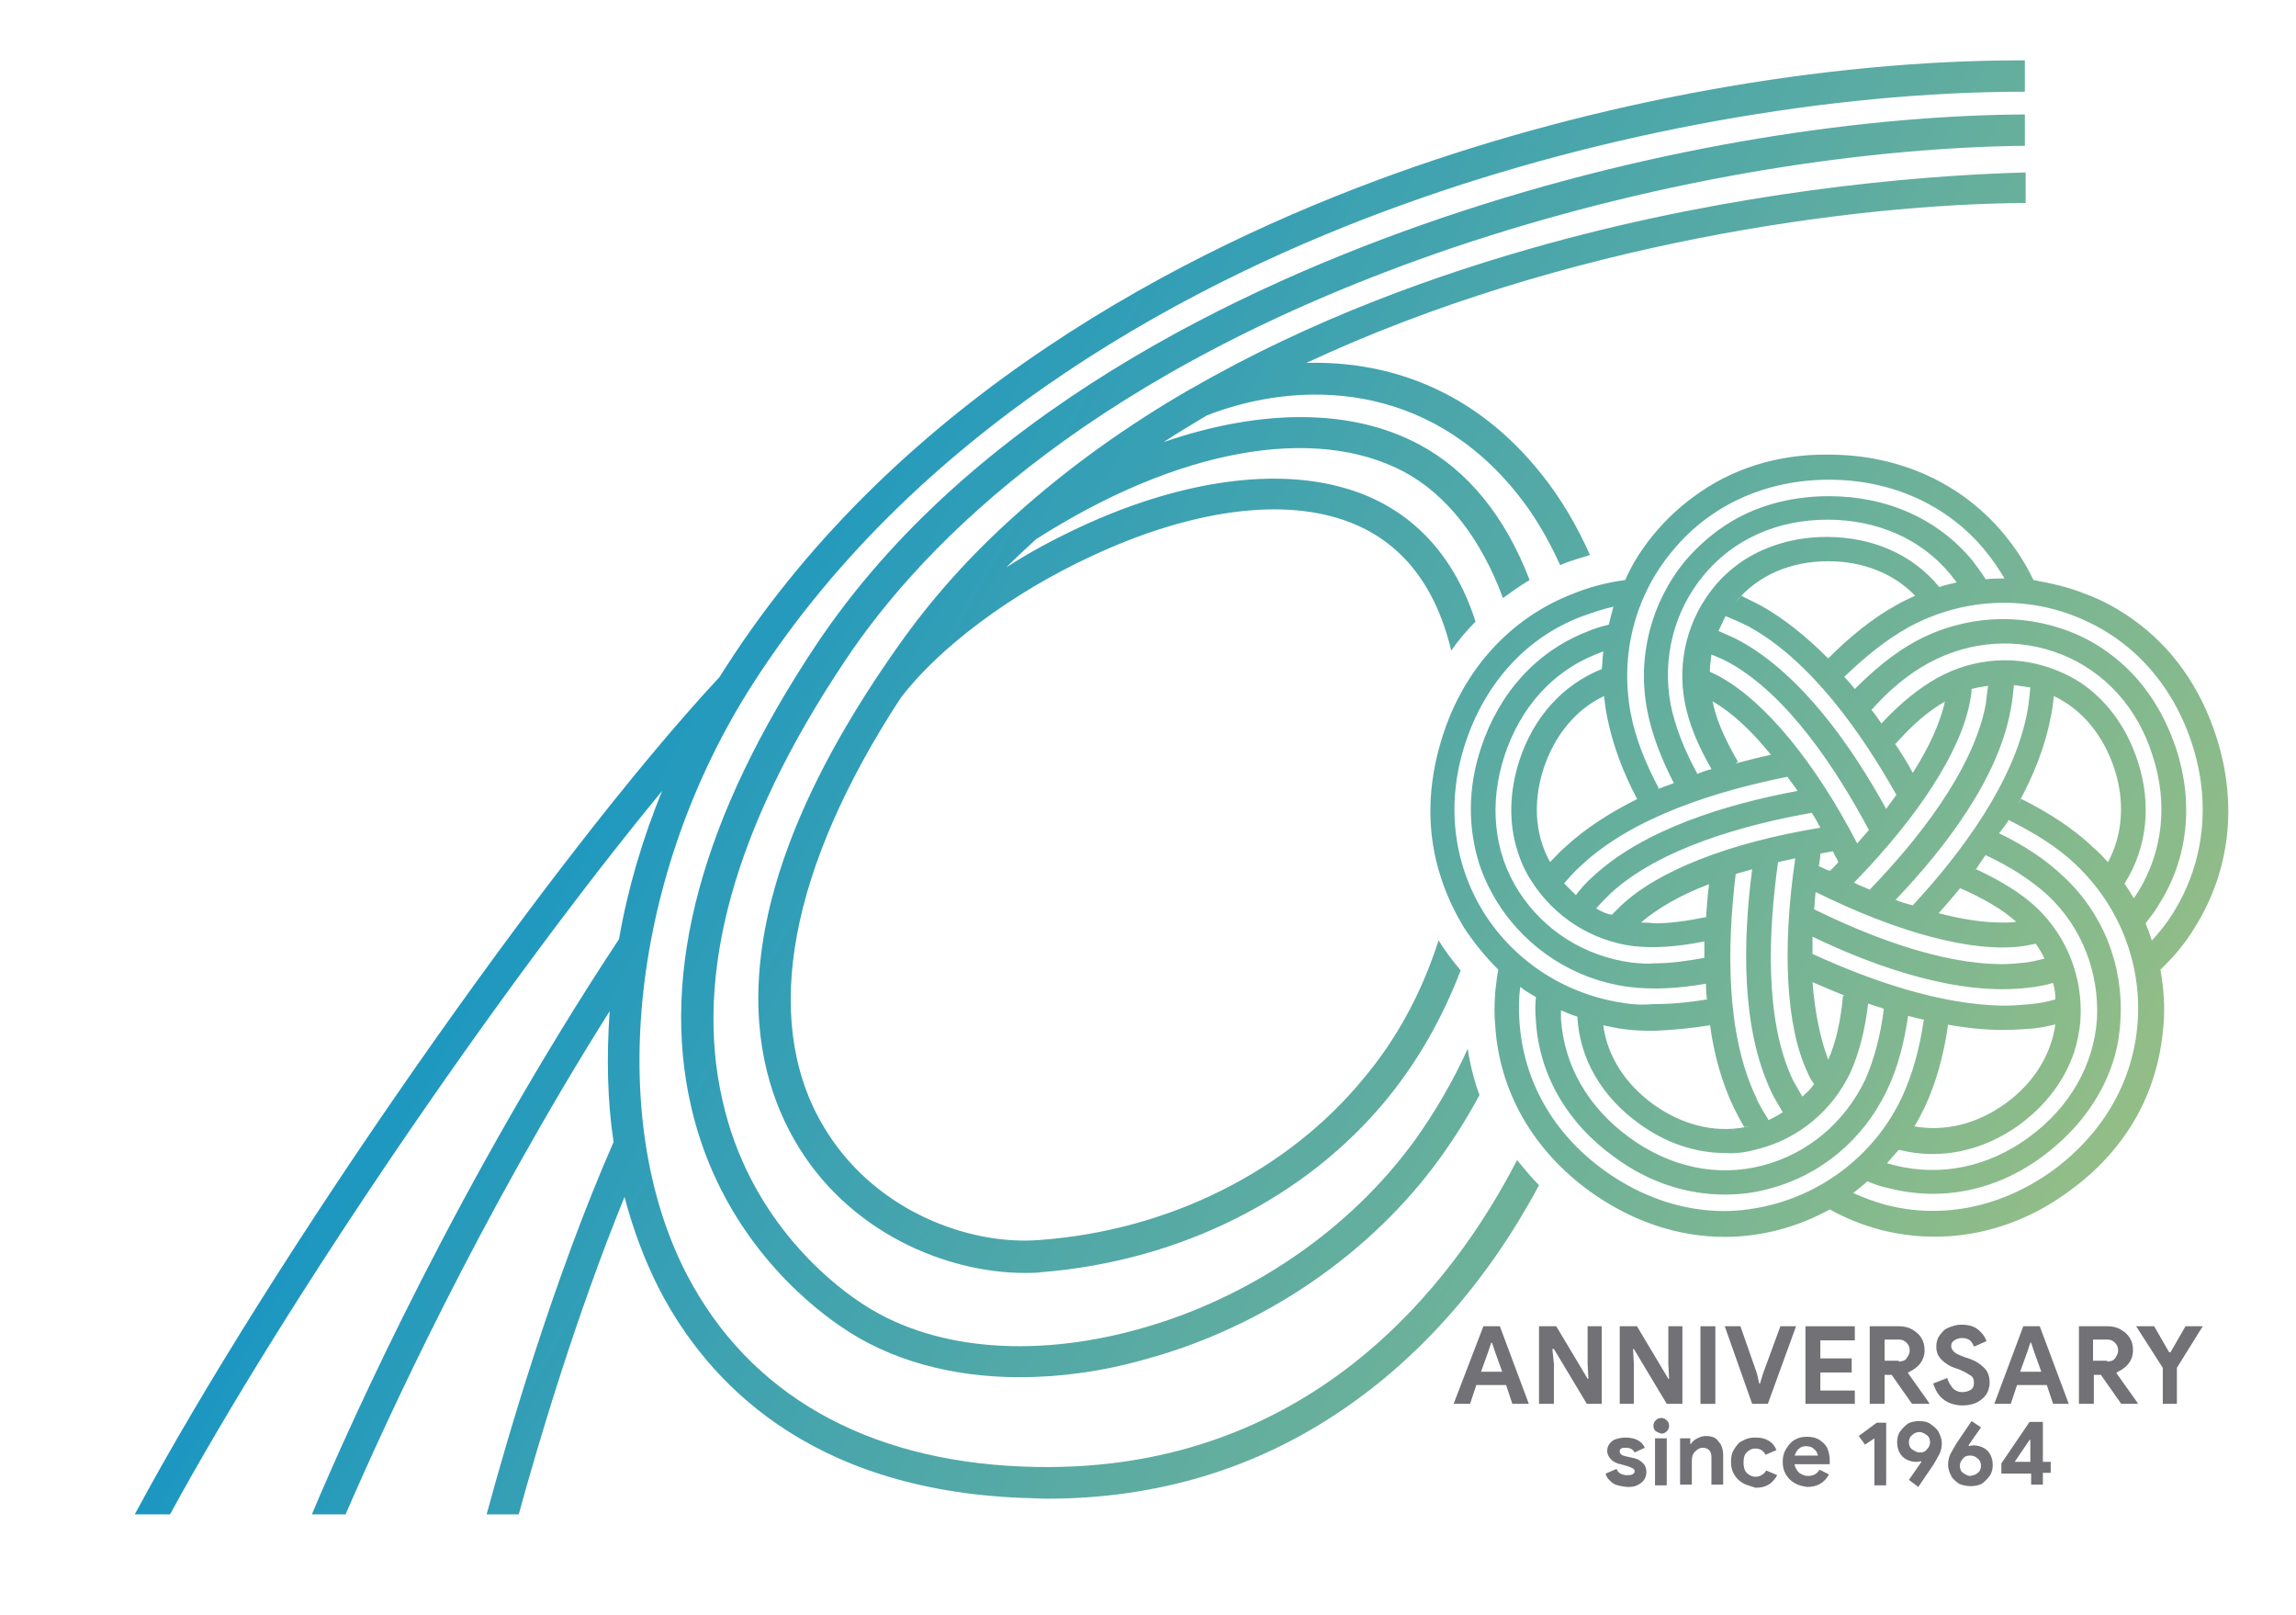 <?xml version="1.0" encoding="utf-8"?>
<!-- Generator: Adobe Illustrator 15.0.0, SVG Export Plug-In  -->
<!DOCTYPE svg PUBLIC "-//W3C//DTD SVG 1.1//EN" "http://www.w3.org/Graphics/SVG/1.1/DTD/svg11.dtd">
<svg version="1.1"
	 xmlns="http://www.w3.org/2000/svg" xmlns:xlink="http://www.w3.org/1999/xlink" xmlns:a="http://ns.adobe.com/AdobeSVGViewerExtensions/3.0/"
	 x="0px" y="0px" width="293px" height="206px" viewBox="81 126.3 293 206" enable-background="new 81 126.3 293 206"
	 xml:space="preserve">
<defs>
</defs>
<g id="anniversary_1_">
	<defs>
		<rect id="SVGID_2_" width="841.9" height="595.3"/>
	</defs>
	<clipPath id="SVGID_3_">
		<use xlink:href="#SVGID_2_"  overflow="visible"/>
	</clipPath>
	<path clip-path="url(#SVGID_3_)" fill="#727176" d="M319.7,295.5h3.6c0.6,0,1.2,0.1,1.7,0.4s0.9,0.6,1.2,1.1c0.3,0.5,0.4,1,0.4,1.6
		c0,0.6-0.2,1.2-0.6,1.7c-0.4,0.5-0.9,0.8-1.5,1.1l0,0.1l2.7,3.8v0.1H325l-2.6-3.7h-0.9v3.7h-1.9V295.5z M323.3,300
		c0.4,0,0.8-0.1,1-0.4s0.4-0.6,0.4-1c0-0.4-0.1-0.7-0.4-1c-0.3-0.3-0.6-0.4-1-0.4h-1.8v2.7H323.3z"/>
	<path clip-path="url(#SVGID_3_)" fill="#727176" d="M329.1,304.9c-0.7-0.5-1.1-1.2-1.4-2.1l1.8-0.7c0.1,0.5,0.4,0.9,0.7,1.3
		c0.3,0.3,0.7,0.5,1.2,0.5c0.4,0,0.8-0.1,1.1-0.3c0.3-0.2,0.4-0.5,0.4-0.9c0-0.4-0.1-0.7-0.4-0.9c-0.3-0.2-0.8-0.5-1.5-0.8l-0.6-0.2
		c-0.6-0.2-1.2-0.6-1.6-1c-0.5-0.5-0.7-1-0.7-1.7c0-0.5,0.1-1,0.4-1.4c0.3-0.4,0.6-0.8,1.1-1c0.5-0.2,1-0.4,1.7-0.4
		c0.9,0,1.6,0.2,2.1,0.6s0.9,0.9,1.1,1.5l-1.6,0.7c-0.1-0.3-0.3-0.6-0.5-0.8c-0.3-0.2-0.6-0.3-1-0.3c-0.4,0-0.7,0.1-1,0.3
		c-0.3,0.2-0.4,0.4-0.4,0.7c0,0.3,0.1,0.5,0.4,0.8c0.2,0.2,0.7,0.4,1.2,0.6l0.6,0.2c0.9,0.3,1.5,0.7,2,1.2c0.5,0.5,0.7,1.1,0.7,1.9
		c0,0.6-0.2,1.2-0.5,1.6c-0.3,0.4-0.8,0.8-1.3,1c-0.5,0.2-1.1,0.3-1.6,0.3C330.6,305.6,329.8,305.4,329.1,304.9"/>
	<path clip-path="url(#SVGID_3_)" fill="#727176" d="M339.2,295.5h2.1l3.7,9.9H343l-0.8-2.4h-3.8l-0.8,2.4h-2.1L339.2,295.5z
		 M341.5,301.3l-0.9-2.5l-0.4-1.2h-0.1l-0.4,1.2l-0.9,2.5H341.5z"/>
	<path clip-path="url(#SVGID_3_)" fill="#727176" d="M346.3,295.5h3.6c0.6,0,1.2,0.1,1.7,0.4s0.9,0.6,1.2,1.1c0.3,0.5,0.4,1,0.4,1.6
		c0,0.6-0.2,1.2-0.6,1.7c-0.4,0.5-0.9,0.8-1.5,1.1l0,0.1l2.7,3.8v0.1h-2.1l-2.6-3.7h-0.9v3.7h-1.9V295.5z M349.9,300
		c0.4,0,0.8-0.1,1-0.4s0.4-0.6,0.4-1c0-0.4-0.1-0.7-0.4-1c-0.3-0.3-0.6-0.4-1-0.4h-1.8v2.7H349.9z"/>
	<polygon clip-path="url(#SVGID_3_)" fill="#727176" points="357,300.8 353.6,295.5 355.9,295.5 357.8,298.8 358,298.8 359.9,295.5 
		362.1,295.5 358.8,300.8 358.8,305.4 357,305.4 	"/>
	<path clip-path="url(#SVGID_3_)" fill="#727176" d="M286.8,315.5c-0.4-0.3-0.8-0.7-0.9-1.2l1.4-0.6c0.1,0.3,0.3,0.5,0.5,0.6
		c0.2,0.1,0.5,0.2,0.8,0.2c0.3,0,0.5,0,0.7-0.1c0.2-0.1,0.3-0.2,0.3-0.4c0-0.2-0.1-0.3-0.3-0.4s-0.4-0.2-0.8-0.3l-0.7-0.2
		c-0.5-0.1-0.9-0.3-1.2-0.6c-0.3-0.3-0.5-0.7-0.5-1.1c0-0.3,0.1-0.7,0.3-0.9c0.2-0.3,0.5-0.5,0.8-0.6c0.4-0.1,0.7-0.2,1.2-0.2
		c1.2,0,2.1,0.4,2.5,1.3l-1.3,0.6c-0.2-0.4-0.6-0.6-1.1-0.6c-0.3,0-0.5,0-0.6,0.1c-0.2,0.1-0.2,0.2-0.2,0.4c0,0.3,0.3,0.5,0.8,0.6
		l0.9,0.2c0.6,0.1,1,0.4,1.3,0.7c0.3,0.3,0.4,0.7,0.4,1.1c0,0.4-0.1,0.7-0.3,1c-0.2,0.3-0.5,0.5-0.9,0.7c-0.4,0.2-0.8,0.2-1.3,0.2
		C287.8,315.9,287.2,315.8,286.8,315.5"/>
	<path clip-path="url(#SVGID_3_)" fill="#727176" d="M292.3,308.9c-0.2-0.2-0.3-0.4-0.3-0.7c0-0.3,0.1-0.5,0.3-0.7
		c0.2-0.2,0.4-0.3,0.7-0.3c0.3,0,0.5,0.1,0.7,0.3c0.2,0.2,0.3,0.4,0.3,0.7c0,0.3-0.1,0.5-0.3,0.7c-0.2,0.2-0.4,0.3-0.7,0.3
		C292.7,309.1,292.5,309,292.3,308.9 M292.2,309.8h1.5v6h-1.5V309.8z"/>
	<path clip-path="url(#SVGID_3_)" fill="#727176" d="M295.3,309.8h1.4v0.7h0.1c0.2-0.3,0.4-0.5,0.8-0.7s0.7-0.3,1.1-0.3
		c0.7,0,1.3,0.2,1.6,0.7c0.4,0.4,0.6,1,0.6,1.8v3.7h-1.5v-3.5c0-0.4-0.1-0.7-0.3-0.9s-0.5-0.3-0.8-0.3c-0.4,0-0.7,0.2-1,0.5
		c-0.3,0.3-0.4,0.7-0.4,1.2v3h-1.5V309.8z"/>
	<path clip-path="url(#SVGID_3_)" fill="#727176" d="M303.4,315.5c-0.5-0.3-0.8-0.6-1.1-1.1c-0.3-0.5-0.4-1-0.4-1.6s0.1-1.2,0.4-1.6
		c0.3-0.5,0.6-0.9,1.1-1.1c0.5-0.3,1-0.4,1.6-0.4c0.7,0,1.2,0.1,1.7,0.4c0.5,0.3,0.8,0.7,1,1.2l-1.4,0.6c-0.2-0.5-0.7-0.8-1.3-0.8
		c-0.5,0-0.8,0.2-1.1,0.5c-0.3,0.3-0.4,0.7-0.4,1.3c0,0.5,0.1,1,0.4,1.3c0.3,0.3,0.7,0.5,1.1,0.5c0.6,0,1.1-0.3,1.4-0.8l1.4,0.6
		c-0.3,0.5-0.6,0.9-1.1,1.2c-0.5,0.3-1,0.4-1.7,0.4C304.5,315.9,303.9,315.8,303.4,315.5"/>
	<path clip-path="url(#SVGID_3_)" fill="#727176" d="M310,315.5c-0.5-0.3-0.8-0.6-1.1-1.1c-0.3-0.5-0.4-1-0.4-1.6
		c0-0.6,0.1-1.1,0.4-1.6c0.3-0.5,0.6-0.9,1.1-1.2s1-0.4,1.6-0.4c0.6,0,1.1,0.1,1.6,0.4c0.4,0.3,0.8,0.6,1,1.1c0.2,0.5,0.3,1,0.3,1.5
		c0,0.2,0,0.4,0,0.5H310c0.1,0.5,0.3,0.8,0.6,1.1c0.3,0.2,0.7,0.4,1.1,0.4c0.4,0,0.7-0.1,0.9-0.2c0.3-0.2,0.5-0.4,0.6-0.6l1.2,0.6
		c-0.6,1.1-1.5,1.6-2.8,1.6C311,315.9,310.5,315.8,310,315.5 M313,312.1c0-0.2-0.1-0.4-0.2-0.6c-0.1-0.2-0.3-0.3-0.5-0.5
		c-0.2-0.1-0.5-0.2-0.8-0.2c-0.4,0-0.7,0.1-0.9,0.3c-0.3,0.2-0.4,0.5-0.6,0.9H313z"/>
	<polygon clip-path="url(#SVGID_3_)" fill="#727176" points="320.2,309.8 319,310.6 318.2,309.5 320.5,307.8 321.7,307.8 
		321.7,315.8 320.2,315.8 	"/>
	<path clip-path="url(#SVGID_3_)" fill="#727176" d="M324.6,315.1l1.6-2.3l-0.1-0.1c-0.2,0.1-0.4,0.1-0.6,0.1
		c-0.4,0-0.8-0.1-1.2-0.3c-0.4-0.2-0.7-0.5-0.9-0.9c-0.2-0.4-0.3-0.8-0.3-1.3c0-0.5,0.1-1,0.4-1.4c0.3-0.4,0.6-0.7,1-1
		c0.4-0.2,0.9-0.3,1.4-0.3c0.6,0,1.1,0.1,1.5,0.4c0.4,0.3,0.8,0.6,1,1c0.2,0.4,0.4,0.9,0.4,1.4c0,0.5-0.1,1-0.3,1.4
		c-0.2,0.4-0.5,0.9-0.8,1.4l-1.9,2.8L324.6,315.1z M326.9,311.2c0.3-0.3,0.4-0.6,0.4-0.9s-0.1-0.7-0.4-0.9c-0.3-0.2-0.6-0.4-0.9-0.4
		c-0.4,0-0.7,0.1-1,0.4c-0.3,0.2-0.4,0.6-0.4,0.9s0.1,0.7,0.4,0.9c0.3,0.2,0.6,0.4,1,0.4C326.4,311.6,326.7,311.5,326.9,311.2"/>
	<path clip-path="url(#SVGID_3_)" fill="#727176" d="M331,315.6c-0.4-0.3-0.8-0.6-1-1c-0.2-0.4-0.4-0.9-0.4-1.4c0-0.5,0.1-1,0.3-1.4
		s0.5-0.9,0.8-1.4l1.9-2.8l1.2,0.8l-1.6,2.3l0.1,0.1c0.2-0.1,0.4-0.1,0.6-0.1c0.4,0,0.8,0.1,1.2,0.3c0.4,0.2,0.7,0.5,0.9,0.9
		c0.2,0.4,0.3,0.8,0.3,1.3c0,0.5-0.1,1-0.4,1.4c-0.3,0.4-0.6,0.7-1,1c-0.4,0.2-0.9,0.3-1.4,0.3C332,315.9,331.5,315.8,331,315.6
		 M333.4,314.2c0.3-0.2,0.4-0.6,0.4-0.9s-0.1-0.7-0.4-0.9c-0.3-0.3-0.6-0.4-1-0.4c-0.4,0-0.7,0.1-0.9,0.4c-0.3,0.3-0.4,0.6-0.4,0.9
		s0.1,0.7,0.4,0.9c0.3,0.2,0.6,0.4,0.9,0.4C332.9,314.5,333.2,314.4,333.4,314.2"/>
	<path clip-path="url(#SVGID_3_)" fill="#727176" d="M340.1,314.3h-3.7V313l3.6-5.3h1.7v5.1h1v1.4h-1v1.5h-1.5V314.3z M340.1,312.9
		V310H340l-1.9,2.8H340.1z"/>
	<polygon clip-path="url(#SVGID_3_)" fill="#727176" points="311.4,295.5 317.7,295.5 317.7,297.3 313.3,297.3 313.3,299.6 
		317.3,299.6 317.3,301.4 313.3,301.4 313.3,303.7 317.7,303.7 317.7,305.4 311.4,305.4 	"/>
	<polygon clip-path="url(#SVGID_3_)" fill="#727176" points="301.1,295.5 303.1,295.5 305.2,301.5 305.5,302.8 305.6,302.8 
		306,301.5 308.2,295.5 310.2,295.5 306.6,305.4 304.6,305.4 	"/>
	<rect x="298" y="295.5" clip-path="url(#SVGID_3_)" fill="#727176" width="1.9" height="9.9"/>
	<polygon clip-path="url(#SVGID_3_)" fill="#727176" points="287.7,295.5 289.9,295.5 293.9,302.2 294,302.2 293.9,300.3 
		293.9,295.5 295.7,295.5 295.7,305.4 293.7,305.4 289.5,298.4 289.4,298.4 289.5,300.3 289.5,305.4 287.7,305.4 	"/>
	<polygon clip-path="url(#SVGID_3_)" fill="#727176" points="277.4,295.5 279.6,295.5 283.6,302.2 283.7,302.2 283.6,300.3 
		283.6,295.5 285.4,295.5 285.4,305.4 283.5,305.4 279.3,298.4 279.1,298.4 279.3,300.3 279.3,305.4 277.4,305.4 	"/>
	<path clip-path="url(#SVGID_3_)" fill="#727176" d="M270.3,295.5h2.1l3.7,9.9h-2.1l-0.8-2.4h-3.8l-0.8,2.4h-2.1L270.3,295.5z
		 M272.7,301.3l-0.9-2.5l-0.4-1.2h-0.1l-0.4,1.2l-0.9,2.5H272.7z"/>
</g>
<g id="_x36_0_1_">
	<defs>
		<path id="SVGID_1_" d="M299.2,257.1c0-0.1,0-0.1,0-0.2c0.5,3.8,1.5,7.5,3.1,10.8c0.4,0.8,0.8,1.6,1.3,2.4c0.3-0.1,0.7-0.1,1-0.2
			l0,0c-4.2,1.1-8.7,0.1-12.6-2.7c-3.6-2.6-5.9-6.2-6.4-10.1c0.9,0.2,1.8,0.4,2.7,0.5c1.3,0.2,2.6,0.2,4,0.2
			C294.4,257.7,296.8,257.5,299.2,257.1 M340.6,257.5c0.9-0.1,1.8-0.3,2.7-0.5c0-0.3,0.1-0.7,0.1-1c0-0.3,0-0.6,0-0.9
			c0,0.3,0,0.6,0,0.9c-0.3,4.3-2.6,8.3-6.5,11.1c-3.6,2.6-7.7,3.6-11.6,2.9c0,0,0,0,0,0c0.5-0.8,0.9-1.6,1.3-2.4
			c1.5-3.2,2.5-6.9,3-10.6c-0.2,0-0.4-0.1-0.7-0.1c2.6,0.5,5.2,0.8,7.8,0.8C338,257.7,339.3,257.6,340.6,257.5 M305.3,272.9
			c5.2-1.3,9.5-4.9,11.8-9.7c1.1-2.4,1.9-5.4,2.3-8.9c0,0-0.1,0-0.1,0c0.8,0.3,1.6,0.5,2.4,0.8c-0.1,0-0.2-0.1-0.3-0.1
			c-0.4,3.3-1.2,6.4-2.4,9.1c-2.6,5.4-7.3,9.4-13.1,10.9c-5.8,1.5-11.8,0.2-17-3.6c-5.2-3.8-8.3-9.1-8.7-15.1c0-0.4,0-0.7,0-1.1
			c0.7,0.3,1.4,0.6,2.1,0.8c0,0,0,0.1,0,0.1c0.3,5.3,3.1,10.1,7.8,13.5c3.4,2.5,7.2,3.8,11.1,3.8
			C302.5,273.5,303.9,273.3,305.3,272.9 M285.7,275.6c-6.5-4.7-10.3-11.4-10.8-19c-0.1-1.5-0.1-2.9,0.1-4.4c0.6,0.5,1.3,0.9,2,1.3
			c-0.1,1-0.1,2,0,3c0.4,6.9,4,13.1,10,17.4c4.3,3.2,9.2,4.8,14.1,4.8c1.8,0,3.7-0.2,5.5-0.7c6.7-1.7,12.2-6.3,15.2-12.6
			c1.4-2.9,2.2-6.1,2.7-9.5c0,0,0,0,0,0c1,0.3,2.1,0.5,3.1,0.7c-0.4-0.1-0.7-0.2-1.1-0.2c-0.5,3.5-1.4,6.9-2.8,9.9
			c-3.2,6.8-9.3,11.8-16.6,13.7c-2,0.5-4,0.8-6.1,0.8C295.7,280.8,290.4,279,285.7,275.6 M312.3,251.6c1.4,0.6,2.8,1.2,4.3,1.8
			c-0.1,0-0.2-0.1-0.4-0.1c-0.3,3.2-0.9,6-1.9,8.2C313.3,258.8,312.6,255.5,312.3,251.6 M312.3,248c0-0.7,0-1.5,0-2.2
			c8.3,4,18.8,7.6,27.6,6.5c1-0.1,2.1-0.3,3.1-0.6c0.2,0.7,0.3,1.4,0.3,2.1c-1,0.3-2.1,0.5-3.1,0.6c-1.2,0.1-2.3,0.2-3.5,0.2
			C328.5,254.5,319.5,251.3,312.3,248 M283.5,241.5c0.3,0.2,0.7,0.4,1,0.6C284.2,241.9,283.8,241.7,283.5,241.5 M312.5,242.3
			c0.1-0.7,0.1-1.5,0.2-2.2c10.5,5.2,20.1,7.8,26.5,6.9c0.5-0.1,1.1-0.2,1.6-0.3c0.4,0.6,0.8,1.2,1.1,1.9c-0.8,0.2-1.6,0.4-2.4,0.5
			c-1,0.1-2,0.2-3,0.2C328.6,249.3,319.4,245.7,312.5,242.3 M328.4,242.8c1-1.1,2-2.3,3-3.5c-0.1,0.1-0.2,0.2-0.3,0.3
			c3,1.3,5.4,2.7,7.2,4.3c-0.6,0.1-1.1,0.1-1.8,0.1C334.2,244,331.4,243.6,328.4,242.8 M290.4,244c2.1-1.8,5-3.5,8.7-4.9
			c-0.2,1.5-0.3,3-0.4,4.5c0-0.1,0-0.2,0-0.3c-2.4,0.5-4.6,0.8-6.6,0.8C291.5,244,290.9,244,290.4,244 M305.1,266.3
			c-3.9-8.2-3.7-19.4-2.6-28.5c0.7-0.2,1.4-0.4,2.1-0.6c-1.2,9.2-1.4,20.2,2.4,28.3c0.4,0.9,1,1.8,1.5,2.7c-0.6,0.4-1.2,0.7-1.8,1
			C306.1,268.2,305.5,267.3,305.1,266.3 M309.8,264.1c-3.7-7.8-3.1-19.2-1.9-27.8c0.7-0.2,1.4-0.3,2.2-0.5
			c-1.7,11.6-1.2,21.5,1.6,27.4c0.2,0.5,0.5,1,0.8,1.4c-0.4,0.6-0.9,1.1-1.5,1.6C310.6,265.5,310.2,264.8,309.8,264.1 M334.6,235.1
			c-0.1,0.1-0.1,0.2-0.2,0.3c3,1.4,5.7,3.1,7.9,5.1c4.4,4.1,6.6,9.9,6.3,15.8c-0.4,5.9-3.5,11.3-8.7,15.1c-5.2,3.8-11.2,5-17,3.6
			c-0.4-0.1-0.7-0.2-1.1-0.3c0.5-0.6,1-1.1,1.5-1.7c0,0,0,0,0,0c0,0,0.1,0,0.1,0c5.1,1.3,10.6,0.2,15.3-3.2c3.4-2.5,5.8-5.7,7-9.3
			c0.4-1.3,0.7-2.7,0.8-4.2c0.3-5.3-1.7-10.5-5.6-14.2c-1.9-1.8-4.5-3.4-7.7-4.9c0,0,0,0.1-0.1,0.1
			C333.6,236.5,334.1,235.8,334.6,235.1 M313.1,236.8c0.1-0.5,0.2-1.1,0.2-1.6c0.5-0.1,1.1-0.2,1.6-0.3c0.2,0.5,0.5,0.9,0.7,1.4
			c-0.4,0.4-0.7,0.8-1.1,1.1C314.1,237.3,313.6,237,313.1,236.8 M284.7,242.2c0.5-0.6,1.1-1.2,1.7-1.8c6.3-5.9,17.3-8.9,25.8-10.4
			c0.4,0.6,0.8,1.3,1.1,1.9c-11.6,1.9-20.8,5.5-25.5,10c-0.4,0.4-0.8,0.8-1.1,1.1C286,242.9,285.4,242.6,284.7,242.2 M337.9,229.9
			c-0.2,0.3-0.4,0.7-0.6,1c3.2,1.6,6.2,3.4,8.6,5.7c5.5,5.2,8.4,12.5,7.9,20c-0.5,7.5-4.3,14.2-10.8,19c-6.5,4.7-14.1,6.3-21.4,4.4
			c-1.4-0.4-2.8-0.9-4.1-1.5c0.6-0.5,1.3-1,1.8-1.5c0.9,0.4,1.8,0.7,2.8,0.9c6.7,1.7,13.7,0.3,19.6-4.1c4.3-3.2,7.4-7.3,8.9-11.9
			c0.6-1.8,0.9-3.6,1-5.5c0.4-6.9-2.2-13.6-7.3-18.3c-2.3-2.2-5.1-4-8.2-5.5c0,0,0,0,0,0C336.8,231.8,337.4,230.9,337.9,229.9
			 M280.6,239c0.7-0.8,1.4-1.6,2.2-2.3c6.6-6.2,17.3-9.5,26.3-11.3c0.4,0.6,0.9,1.2,1.3,1.8c-9.1,1.7-19.7,4.9-26.2,11
			c-0.8,0.7-1.5,1.5-2.1,2.3C281.6,240,281.1,239.5,280.6,239 M329.2,215.8c-0.6,2.7-2,5.8-4.1,9.1c-0.7-1.3-1.5-2.6-2.4-3.9
			c0.1,0.1,0.1,0.2,0.2,0.2C325,218.8,327.1,217,329.2,215.8 M302.8,223.5c-1.7-2.9-2.9-5.6-3.3-8c0,0.1,0,0.2,0.1,0.3
			c2.4,1.4,4.9,3.7,7.4,6.8c-1.5,0.3-3,0.7-4.5,1.1C302.6,223.6,302.7,223.5,302.8,223.5 M342.7,217.8c0.2-0.9,0.3-1.8,0.4-2.7
			c3.6,1.7,6.3,5,7.7,9.2c1.4,4.2,1.1,8.5-0.8,12c-0.6-0.7-1.2-1.3-1.9-1.9c-2.6-2.5-5.8-4.5-9.2-6.2c-0.1,0.2-0.2,0.4-0.4,0.7
			C340.5,225.3,342,221.5,342.7,217.8 M278,224.3c1.4-4.2,4.1-7.5,7.7-9.2c0.1,0.9,0.2,1.8,0.4,2.7c0.7,3.5,2,7,3.8,10.4
			c0,0,0.1,0,0.1,0c-3.4,1.7-6.6,3.7-9.3,6.2c-0.7,0.6-1.3,1.3-1.9,1.9c0.1,0.3,0.3,0.5,0.5,0.8C276.9,233.4,276.5,228.9,278,224.3
			 M317.6,238.9c8.2-8.4,13.6-16.7,14.8-23.1c0.1-0.5,0.2-1.1,0.2-1.6c0.7-0.2,1.4-0.3,2.1-0.4c-0.1,0.8-0.2,1.6-0.3,2.4
			c-1.6,8.4-8.8,17.4-14.8,23.6C319,239.5,318.3,239.3,317.6,238.9 M322.9,241.1c6.4-6.7,13.1-15.5,14.7-24.3c0.2-1,0.3-2.1,0.4-3.1
			c0.7,0.1,1.4,0.2,2.1,0.3c-0.1,1-0.2,2.1-0.4,3.2c-1.7,8.9-8.4,17.9-14.6,24.6C324.3,241.6,323.6,241.4,322.9,241.1 M300.6,212.7
			c-0.5-0.3-1-0.5-1.4-0.7c0-0.7,0.1-1.4,0.2-2.2c0.7,0.3,1.5,0.6,2.2,1c7.5,4.1,13.8,13.7,17.9,21.4c-0.5,0.6-1,1.1-1.5,1.7
			C312.6,223.5,306.3,215.9,300.6,212.7 M289.2,249.1c-6-0.8-11.2-4.1-14.4-9.1c-3.2-5-3.8-11.2-1.8-17.3c2-6.1,6.1-10.7,11.6-12.9
			c0.3-0.1,0.7-0.3,1-0.4c-0.1,0.8-0.1,1.5-0.2,2.3c0,0-0.1,0-0.1,0c-4.9,2-8.6,6.1-10.4,11.6c-1.3,4-1.4,8.1-0.2,11.7
			c0.4,1.3,1,2.6,1.8,3.8c2.9,4.5,7.6,7.5,12.9,8.2c2.6,0.3,5.7,0.1,9.1-0.6c0,0,0,0,0-0.1c0,0.8,0,1.6,0,2.4c0-0.1,0-0.2,0-0.2
			c-2.2,0.4-4.3,0.7-6.4,0.7C291.2,249.3,290.2,249.2,289.2,249.1 M327.1,210.9c5.3-2.9,11.5-3.3,17-1.1c5.5,2.2,9.7,6.8,11.6,12.9
			c2,6.1,1.3,12.2-1.8,17.3c-0.2,0.3-0.4,0.6-0.6,0.9c-0.4-0.7-0.8-1.3-1.2-1.9c0,0,0.1-0.1,0.1-0.1c2.8-4.5,3.4-10,1.6-15.5
			c-1.3-4-3.6-7.3-6.7-9.6c-1.1-0.8-2.4-1.5-3.7-2c-5-2-10.5-1.6-15.2,1c-2.3,1.3-4.7,3.2-7.1,5.8c0,0,0,0,0,0
			c-0.5-0.7-0.9-1.3-1.4-1.9c0,0.1,0.1,0.1,0.1,0.2C322,214.4,324.5,212.3,327.1,210.9 M303.1,208.1c-0.9-0.5-1.9-0.9-2.8-1.3
			c0.3-0.6,0.6-1.3,0.9-1.9c1,0.4,1.9,0.8,2.9,1.3c7.9,4.3,14.4,13.5,18.9,21.5c-0.4,0.6-0.9,1.2-1.3,1.8
			C317.3,221.5,310.9,212.4,303.1,208.1 M288.5,254.3c-7.5-1-14.1-5.2-18.1-11.5c-4-6.4-4.9-14.1-2.4-21.7
			c2.5-7.6,7.7-13.4,14.7-16.1c1.4-0.5,2.8-1,4.2-1.3c-0.2,0.7-0.4,1.5-0.6,2.3c-0.9,0.2-1.9,0.5-2.8,0.9
			c-6.4,2.5-11.2,7.8-13.5,14.8c-1.7,5.1-1.7,10.2-0.2,14.9c0.6,1.8,1.4,3.4,2.4,5c3.7,5.8,9.8,9.7,16.6,10.6
			c3.1,0.4,6.5,0.2,9.9-0.4c0,0.9,0.1,1.8,0.2,2.7c0-0.2,0-0.5-0.1-0.7c-2.3,0.4-4.6,0.6-6.8,0.6
			C290.9,254.5,289.7,254.5,288.5,254.3 M324.6,206.3c6.6-3.6,14.5-4.1,21.4-1.3c7,2.8,12.2,8.5,14.7,16.1
			c2.5,7.6,1.6,15.3-2.4,21.7c-0.8,1.3-1.7,2.4-2.7,3.5c-0.2-0.7-0.5-1.5-0.8-2.2c0.6-0.8,1.2-1.5,1.7-2.4
			c3.7-5.8,4.5-12.9,2.2-19.9c-1.7-5.1-4.6-9.3-8.6-12.2c-1.5-1.1-3.1-2-4.9-2.7c-6.4-2.5-13.6-2.1-19.7,1.2
			c-2.8,1.5-5.4,3.7-7.8,6.1c-0.4-0.5-0.9-1.1-1.4-1.6c0,0,0,0,0,0.1C319,210.1,321.7,207.9,324.6,206.3 M302.5,203.1
			c2.8-3.4,7-5.2,11.8-5.2c4.5,0,8.4,1.6,11.1,4.4c-0.8,0.4-1.6,0.7-2.4,1.2c-3.1,1.7-6,4.1-8.7,6.8c0,0,0,0,0,0
			c-2.7-2.7-5.6-5.1-8.7-6.8c-0.8-0.4-1.6-0.8-2.4-1.2C303,202.6,302.8,202.8,302.5,203.1c-0.2,0.2-0.3,0.4-0.5,0.6
			C302.2,203.5,302.4,203.3,302.5,203.1 M297.6,225c-1.6-2.9-2.8-5.9-3.4-8.8c-1.1-5.9,0.4-11.9,4.2-16.5c3.8-4.6,9.4-7.1,15.8-7.1
			c6.4,0,12.1,2.5,15.8,7.1c0.2,0.3,0.5,0.6,0.7,0.9c-0.7,0.2-1.5,0.3-2.2,0.6c0,0-0.1-0.1-0.1-0.1c-3.4-4.1-8.5-6.3-14.3-6.3
			c-4.2,0-8.1,1.2-11.2,3.4c-1.1,0.8-2.2,1.8-3.1,2.9c-3.4,4.1-4.8,9.5-3.8,14.8c0.5,2.6,1.6,5.4,3.4,8.5c0,0,0.1,0,0.1,0
			c-0.8,0.2-1.6,0.5-2.4,0.8C297.5,225.1,297.5,225,297.6,225 M292.7,226.9c-1.7-3.2-3-6.4-3.6-9.6c-1.4-7.4,0.5-15,5.4-20.8
			c4.8-5.8,11.9-9,19.9-9c8,0,15.1,3.2,19.9,9c0.9,1.1,1.8,2.4,2.5,3.6c-0.8,0-1.6,0-2.4,0.1c-0.5-0.8-1.1-1.6-1.7-2.4
			c-4.4-5.3-10.9-8.2-18.3-8.2c-5.4,0-10.3,1.5-14.2,4.4c-1.5,1.1-2.9,2.4-4.1,3.8c-4.4,5.3-6.2,12.3-4.9,19.1
			c0.6,3.1,1.8,6.2,3.4,9.3c0,0,0,0,0,0c-0.7,0.3-1.4,0.5-2.1,0.8C292.6,226.9,292.7,226.9,292.7,226.9 M297.1,189.7
			c-1.8,1.3-3.5,2.9-5,4.7c-1.5,1.8-2.8,3.8-3.7,5.9c-2.3,0.3-4.6,0.9-6.8,1.8c-7.9,3.1-13.8,9.6-16.5,18.1
			c-2,6.2-2.1,12.4-0.2,18.1c0.7,2.2,1.7,4.3,2.9,6.3c1.3,2,2.8,3.8,4.4,5.4c-0.4,2.3-0.6,4.6-0.4,7c0.5,8.5,4.8,16,12.1,21.3
			c5.3,3.8,11.2,5.8,17.2,5.8c2.3,0,4.6-0.3,6.9-0.9c2.3-0.6,4.5-1.5,6.5-2.6c2,1.1,4.2,2,6.5,2.6c8.2,2.1,16.8,0.4,24-4.9
			c5.3-3.8,9-8.8,10.8-14.5c0.7-2.2,1.1-4.4,1.3-6.8c0.2-2.4,0-4.7-0.4-7c1.7-1.6,3.2-3.4,4.4-5.4c4.5-7.2,5.5-15.8,2.7-24.4
			c-2-6.2-5.6-11.3-10.5-14.8c-1.8-1.3-3.9-2.5-6.1-3.3c-2.2-0.9-4.5-1.4-6.7-1.8c-1-2.1-2.3-4.1-3.8-5.9
			c-5.4-6.5-13.4-10.1-22.3-10.1C307.9,184.2,301.9,186.1,297.1,189.7 M278.5,157.4c-13.8,3.8-30.1,9.6-45.5,18.5
			c-0.1,0-0.2,0.1-0.2,0.1l0,0c-7.8,4.5-15.3,9.8-22.2,16c0,0,0,0,0,0l0,0c-5.6,5-10.7,10.6-15.1,16.9
			c-22.4,31.7-19.5,51.6-13.2,62.7c6.8,12,19.6,17.1,29.5,17.1c0.7,0,1.4,0,2.1-0.1c17.6-1.4,33.7-9.4,44.1-22.1
			c4-4.9,7.1-10.4,9.4-16.4c-1-1.2-2-2.5-2.8-3.8c0,0,0-0.1,0-0.1c-2.1,6.6-5.3,12.6-9.6,17.7c-9.7,11.8-24.8,19.4-41.4,20.6
			c-8.9,0.7-21.4-3.7-27.8-15c-7.6-13.4-4-32.5,10.1-54.1c4.9-6.5,14.3-13.5,24.5-18.2c11.6-5.4,22.5-7.2,30.6-5
			c7.9,2.1,13,7.9,15.2,17.1c0.9-1.3,2-2.6,3.1-3.7c-3.6-11.2-11.1-15.6-17.3-17.2c-9-2.4-20.9-0.6-33.3,5.2
			c-3.2,1.5-6.4,3.2-9.3,5.1c1.2-1.2,2.5-2.4,3.8-3.6c18-11.5,35.5-14.7,47-8.6c5.4,2.9,9.8,8.5,12.6,16.1c1.1-0.8,2.2-1.6,3.4-2.3
			c-3.1-8.1-7.9-14-14.1-17.3c-8.6-4.6-20.1-4.6-32.6-0.3c1.8-1.2,3.7-2.3,5.5-3.4c11.8-4.6,28.2-4.4,39.7,10.1
			c2.1,2.6,3.9,5.7,5.4,9c0.1,0,0.2-0.1,0.2-0.1c1.2-0.5,2.4-0.8,3.6-1.2c-1.7-3.8-3.7-7.2-6.1-10.2c-8.6-10.9-19.7-14.6-30.1-14.3
			c32.8-15.3,70-20.3,91.8-20.4v-3.9C324.6,148.7,302.1,150.9,278.5,157.4 M265,154.1c-25.6,8.7-60.2,25.1-79.8,54.4
			c-14.6,21.9-20,41.7-16,59c3.7,16.1,14.6,25,19.2,28.1c6.1,4.2,14,6.4,22.7,6.4c5.1,0,10.5-0.7,16.1-2.3
			c15.1-4.1,28.8-13.5,37.6-25.7c1.8-2.5,3.5-5.2,5-8c-0.7-1.9-1.2-3.9-1.5-5.9c-1.9,4.2-4.2,8.1-6.7,11.6
			c-8.3,11.5-21.2,20.3-35.4,24.2c-13.8,3.8-26.7,2.5-35.5-3.5c-4.2-2.8-14.2-11-17.5-25.7c-3.7-16.1,1.5-34.9,15.5-55.9
			c10.4-15.7,32.4-37.5,77.7-52.9c27.9-9.4,54.3-12.8,73-13v-4C320.2,141,293.3,144.5,265,154.1 M258.9,148.5
			c-26.6,9.6-63,28.3-85.2,62.8c-0.3,0.5-0.6,0.9-0.9,1.4c-21.6,23.2-57.1,74.2-74.6,106.8h4.5c15-27.5,42.1-67.2,62.8-92.3
			c-2.5,6.1-4.4,12.5-5.5,18.9c-20.2,30.6-33.9,60.8-39.2,73.4h4.3c5.3-12.2,16.9-37.5,33.7-64.2c-0.4,5.8-0.3,11.4,0.5,16.7
			c-7.6,17.3-13.6,37.9-16.2,47.5h4.1c2.4-8.8,7.3-25.3,13.5-40.5c1.1,4.2,2.6,8.2,4.5,11.9c6,11.5,18.8,25.4,46.2,26.5
			c1.1,0,2.2,0.1,3.2,0.1c14,0,26.7-3.8,37.8-11.4c10-6.8,18.6-16.6,25-28.6c-1-1-1.9-2.1-2.8-3.2c-8,15.5-26.6,40.6-63.1,39.1
			c-20.1-0.8-34.9-9.3-42.8-24.4c-10.6-20.3-7.1-51.4,8.4-75.5c21.6-33.6,57.2-51.9,83.2-61.2c25.6-9.2,54.4-14.3,79.1-14.3v-4
			c-0.2,0-0.4,0-0.5,0C313.7,134,284.7,139.2,258.9,148.5"/>
	</defs>
	<clipPath id="SVGID_4_">
		<use xlink:href="#SVGID_1_"  overflow="visible"/>
	</clipPath>
	
		<linearGradient id="SVGID_5_" gradientUnits="userSpaceOnUse" x1="0" y1="595.251" x2="1" y2="595.251" gradientTransform="matrix(-232.587 -133.125 -133.125 232.587 79604.422 -138146.828)">
		<stop  offset="0" style="stop-color:#A1C280"/>
		<stop  offset="1" style="stop-color:#008ECF"/>
		<stop  offset="1" style="stop-color:#008ECF"/>
		<a:midPointStop  offset="0" style="stop-color:#A1C280"/>
		<a:midPointStop  offset="0.5" style="stop-color:#A1C280"/>
		<a:midPointStop  offset="1" style="stop-color:#008ECF"/>
		<a:midPointStop  offset="0.5" style="stop-color:#008ECF"/>
		<a:midPointStop  offset="1" style="stop-color:#008ECF"/>
	</linearGradient>
	<polygon clip-path="url(#SVGID_4_)" fill="url(#SVGID_5_)" points="300.3,435.2 18.2,273.7 164.4,18.3 446.5,179.8 	"/>
</g>
</svg>
